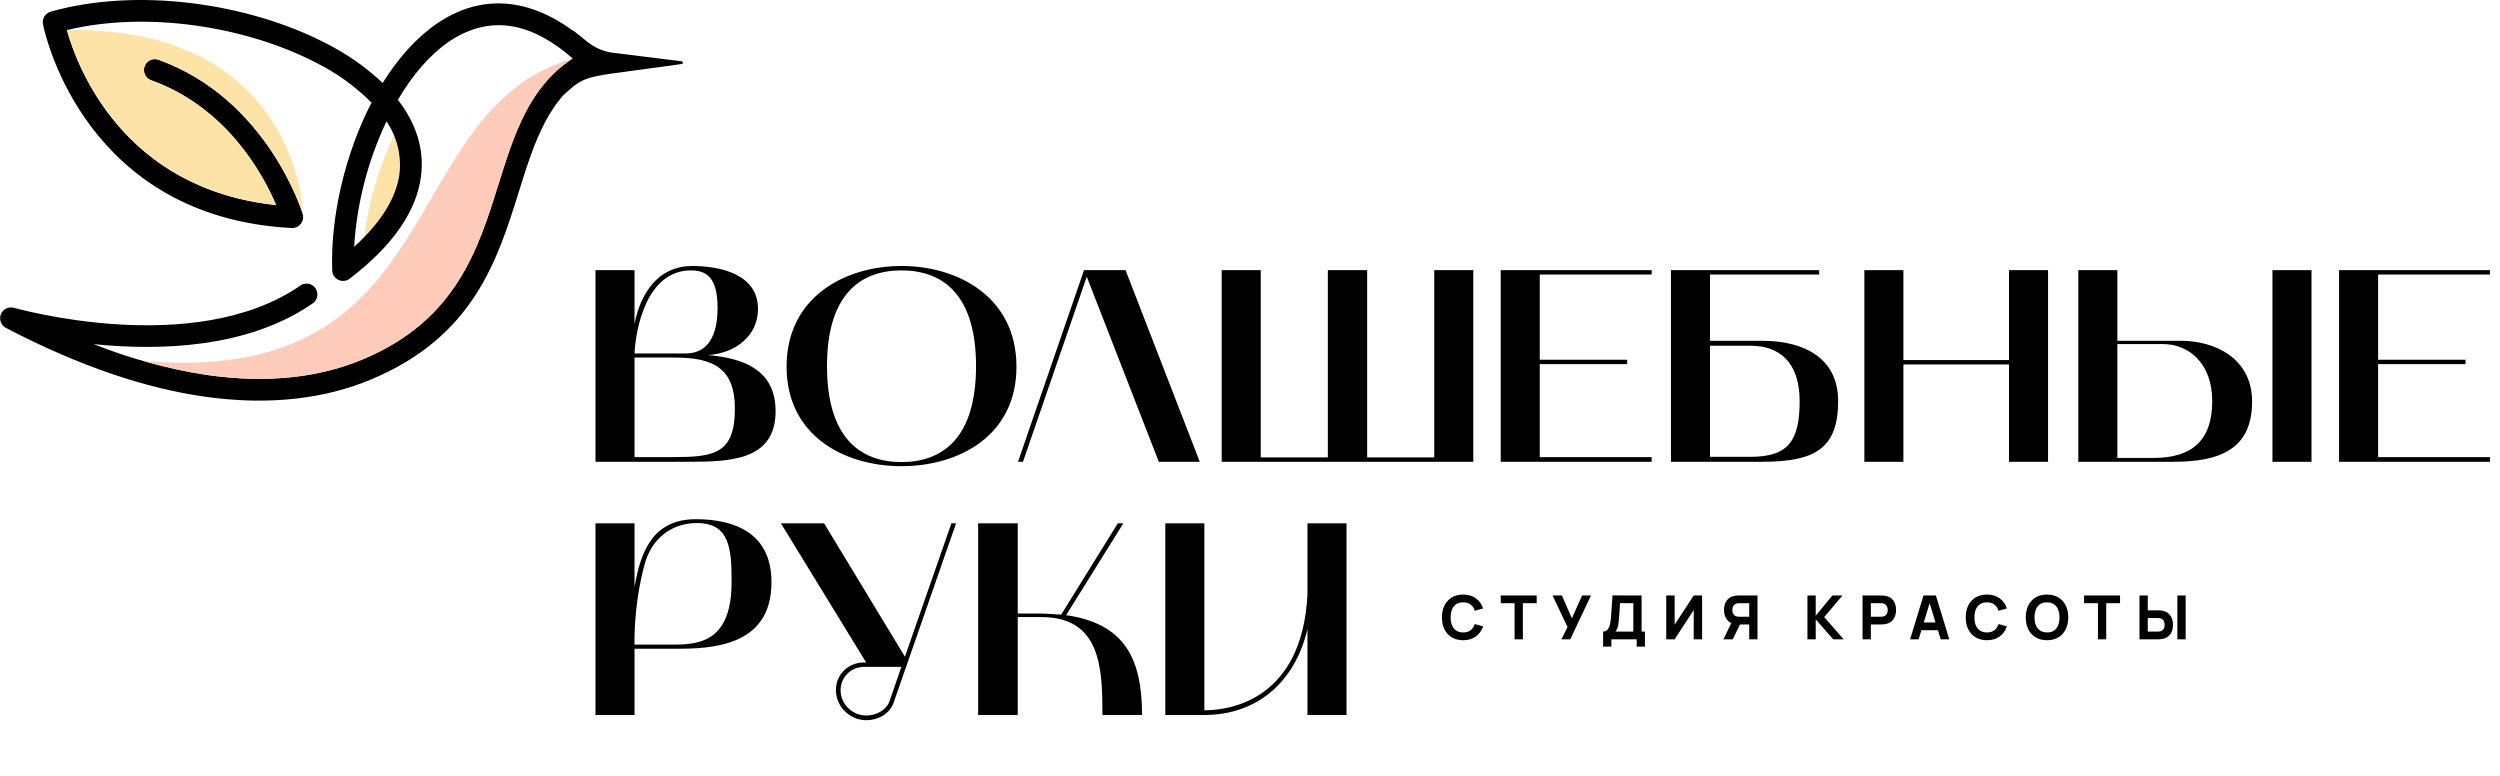 <?xml version="1.0" encoding="UTF-8"?> <svg xmlns="http://www.w3.org/2000/svg" width="780" height="242" viewBox="0 0 780 242" fill="none"> <path d="M185.79 84.276H197.972V101.178C198.401 98.604 201.49 82.99 215.989 82.99C224.911 82.99 236.493 85.649 236.493 96.373C236.493 104.695 229.63 110.186 220.879 110.786C231.775 111.73 241.984 115.248 241.984 128.288C241.984 143.731 227.742 144.074 214.616 144.074C214.101 144.074 213.501 144.074 212.986 144.074H185.79V84.276ZM210.67 111.559H197.972V142.616H209.554C222.595 142.616 229.287 141.844 229.287 127.43C229.287 114.99 222.595 111.559 210.67 111.559ZM215.56 84.362C201.747 84.362 198.315 102.636 197.972 110.272H214.016C219.163 110.272 223.882 107.012 223.882 96.03C223.882 86.507 220.364 84.362 215.56 84.362ZM245.413 114.39C245.413 92.77 263.515 82.99 281.274 82.99C299.033 82.99 317.136 92.77 317.136 114.39C317.136 136.095 299.033 145.447 281.274 145.447C263.601 145.447 245.413 136.095 245.413 114.39ZM281.274 84.362C268.405 84.362 258.024 91.912 258.024 114.218C258.024 136.61 268.405 144.16 281.274 144.16C294.143 144.16 304.524 136.61 304.524 114.218C304.524 91.912 294.143 84.362 281.274 84.362ZM317.623 144.074L338.213 84.276H351.168L374.332 144.074H361.549L339.071 86.335L319.167 144.074H317.623ZM381.17 84.276H393.353V142.702H414.286V84.276H426.555V142.702H447.488V84.276H459.671V144.074H381.17V84.276ZM468.22 144.074V84.276H515.32V85.649H480.403V112.245H507.685V113.618H480.403V142.616H515.32V144.074H468.22ZM521.338 144.074V84.276H567.58V85.649H533.521V106.325H549.821C563.119 106.325 573.5 111.902 573.5 125.114C573.5 140.042 566.122 144.074 549.821 144.074H521.338ZM533.521 142.53H546.218C558.143 142.53 561.489 137.297 561.489 125.114C561.489 113.017 555.14 107.87 546.218 107.87H533.521V142.53ZM581.681 84.276H593.864V112.331H626.809V84.276H638.991V144.074H626.809V113.703H593.864V144.074H581.681V84.276ZM648.436 144.074V84.276H660.618V106.325H680.437C691.332 106.325 702.657 111.988 702.657 125.286C702.657 140.128 692.619 144.074 678.12 144.074C668.254 144.074 658.388 144.074 648.436 144.074ZM660.618 142.873H672.029C683.954 142.873 690.217 137.297 690.217 125.2C690.217 113.017 682.581 107.355 674.946 107.355H660.618V142.873ZM721.188 144.074H709.006V84.276H721.188V144.074ZM729.788 144.074V84.276H776.889V85.649H741.971V112.245H769.253V113.618H741.971V142.616H776.889V144.074H729.788ZM185.79 163.276H197.972V183.18C199.86 172.027 203.72 161.99 217.104 161.99C229.802 161.99 240.697 166.708 240.697 181.636C240.697 199.31 226.456 202.398 212.386 202.398H197.972V223.074H185.79V163.276ZM201.147 175.974C197.543 189.186 197.972 201.111 197.972 201.111H210.412C218.648 201.111 228.257 199.738 228.257 181.636C228.257 171.513 227.828 163.191 217.447 163.191C209.383 163.191 203.291 168.167 201.147 175.974ZM243.643 163.276H257.113L282.336 204.886L296.835 163.276H298.293L278.818 219.214C277.617 222.731 273.928 224.704 270.325 224.704C265.177 224.704 260.802 220.5 260.802 215.267C260.802 210.463 264.662 206.688 269.553 206.688H270.239L243.643 163.276ZM262.26 215.353C262.26 219.557 265.778 223.246 270.325 223.246C273.499 223.246 276.588 221.444 277.531 218.785L281.22 208.06H269.553C265.52 208.06 262.26 211.321 262.26 215.353ZM305.18 223.074V163.276H317.534V191.417H325.169L331.089 191.76L348.762 163.276H350.478L332.633 191.931C351.079 194.591 356.312 205.744 356.312 223.074H343.958C343.958 208.575 343.529 192.532 324.912 192.532H317.534V223.074H305.18ZM363.576 223.074V163.276H375.758V221.616C383.222 221.616 406.215 218.785 407.931 185.497V163.276H420.113V223.074H407.931V196.221C404.242 212.264 392.66 223.074 375.758 223.074H363.576Z" fill="black"></path> <path d="M456.511 199.752C455.143 199.752 453.962 199.455 452.968 198.859C451.98 198.264 451.217 197.431 450.678 196.361C450.146 195.29 449.88 194.046 449.88 192.627C449.88 191.209 450.146 189.964 450.678 188.894C451.217 187.823 451.98 186.991 452.968 186.395C453.962 185.8 455.143 185.502 456.511 185.502C458.082 185.502 459.399 185.892 460.463 186.671C461.534 187.45 462.287 188.504 462.724 189.834L460.121 190.556C459.868 189.727 459.44 189.084 458.839 188.628C458.237 188.165 457.461 187.934 456.511 187.934C455.644 187.934 454.918 188.127 454.336 188.514C453.759 188.9 453.326 189.445 453.034 190.148C452.743 190.851 452.597 191.677 452.597 192.627C452.597 193.577 452.743 194.404 453.034 195.107C453.326 195.81 453.759 196.354 454.336 196.741C454.918 197.127 455.644 197.32 456.511 197.32C457.461 197.32 458.237 197.089 458.839 196.627C459.44 196.164 459.868 195.522 460.121 194.698L462.724 195.42C462.287 196.75 461.534 197.805 460.463 198.584C459.399 199.363 458.082 199.752 456.511 199.752ZM472.549 199.467V188.2H468.236V185.787H479.446V188.2H475.133V199.467H472.549ZM487.167 199.467L489.067 195.629L484.393 185.787H487.319L490.416 192.912L493.627 185.787H496.382L489.922 199.467H487.167ZM500.169 201.747V197.054C500.58 197.054 500.929 196.953 501.214 196.75C501.505 196.541 501.742 196.25 501.926 195.876C502.11 195.496 502.255 195.053 502.363 194.546C502.471 194.04 502.55 193.489 502.601 192.893C502.664 192.133 502.721 191.386 502.772 190.651C502.822 189.91 502.873 189.144 502.924 188.352C502.974 187.554 503.031 186.693 503.095 185.768L512.177 185.787V197.054H513.222V201.747H510.638V199.467H502.753V201.747H500.169ZM504.026 197.054H509.593V188.2L505.451 188.181C505.406 188.808 505.368 189.385 505.337 189.91C505.311 190.436 505.28 190.968 505.242 191.506C505.204 192.045 505.153 192.646 505.09 193.311C505.026 193.976 504.963 194.524 504.9 194.955C504.836 195.379 504.738 195.75 504.605 196.066C504.478 196.383 504.285 196.712 504.026 197.054ZM531.059 199.467H528.437V190.347L522.49 199.467H519.868V185.787H522.49V194.907L528.437 185.787H531.059V199.467ZM548.34 199.467H545.756V194.831H542.564L541.424 194.755C540.208 194.565 539.315 194.065 538.745 193.254C538.175 192.437 537.89 191.456 537.89 190.309C537.89 189.543 538.014 188.849 538.261 188.229C538.514 187.602 538.9 187.082 539.42 186.671C539.939 186.259 540.607 185.99 541.424 185.863C541.608 185.832 541.811 185.813 542.032 185.806C542.254 185.794 542.431 185.787 542.564 185.787H548.34V199.467ZM540.626 199.467H537.7L540.664 193.387L543.324 193.9L540.626 199.467ZM545.756 192.418V188.2H542.678C542.545 188.2 542.4 188.207 542.241 188.219C542.083 188.232 541.937 188.257 541.804 188.295C541.456 188.39 541.187 188.552 540.997 188.78C540.807 189.001 540.674 189.252 540.598 189.53C540.528 189.803 540.493 190.062 540.493 190.309C540.493 190.556 540.528 190.819 540.598 191.098C540.674 191.37 540.807 191.62 540.997 191.848C541.187 192.07 541.456 192.228 541.804 192.323C541.937 192.361 542.083 192.387 542.241 192.399C542.4 192.412 542.545 192.418 542.678 192.418H545.756ZM563.922 199.467V185.787H566.506V192.095L571.712 185.787H574.866L569.147 192.532L575.227 199.467H571.959L566.506 193.235V199.467H563.922ZM581.118 199.467V185.787H586.894C587.027 185.787 587.205 185.794 587.426 185.806C587.654 185.813 587.857 185.832 588.034 185.863C588.851 185.99 589.519 186.259 590.039 186.671C590.564 187.082 590.951 187.602 591.198 188.229C591.445 188.849 591.568 189.543 591.568 190.309C591.568 191.076 591.442 191.772 591.188 192.399C590.941 193.02 590.555 193.536 590.029 193.948C589.51 194.359 588.845 194.629 588.034 194.755C587.857 194.781 587.654 194.8 587.426 194.812C587.198 194.825 587.021 194.831 586.894 194.831H583.702V199.467H581.118ZM583.702 192.418H586.78C586.913 192.418 587.059 192.412 587.217 192.399C587.376 192.387 587.521 192.361 587.654 192.323C588.003 192.228 588.272 192.07 588.462 191.848C588.652 191.62 588.782 191.37 588.851 191.098C588.927 190.819 588.965 190.556 588.965 190.309C588.965 190.062 588.927 189.803 588.851 189.53C588.782 189.252 588.652 189.001 588.462 188.78C588.272 188.552 588.003 188.39 587.654 188.295C587.521 188.257 587.376 188.232 587.217 188.219C587.059 188.207 586.913 188.2 586.78 188.2H583.702V192.418ZM595.954 199.467L600.134 185.787H603.991L608.171 199.467H605.511L601.787 187.402H602.281L598.614 199.467H595.954ZM598.462 196.617V194.204H605.682V196.617H598.462ZM619.933 199.752C618.565 199.752 617.384 199.455 616.39 198.859C615.402 198.264 614.639 197.431 614.1 196.361C613.568 195.29 613.302 194.046 613.302 192.627C613.302 191.209 613.568 189.964 614.1 188.894C614.639 187.823 615.402 186.991 616.39 186.395C617.384 185.8 618.565 185.502 619.933 185.502C621.504 185.502 622.821 185.892 623.885 186.671C624.956 187.45 625.709 188.504 626.146 189.834L623.543 190.556C623.29 189.727 622.863 189.084 622.261 188.628C621.659 188.165 620.883 187.934 619.933 187.934C619.066 187.934 618.341 188.127 617.758 188.514C617.182 188.9 616.748 189.445 616.456 190.148C616.165 190.851 616.019 191.677 616.019 192.627C616.019 193.577 616.165 194.404 616.456 195.107C616.748 195.81 617.182 196.354 617.758 196.741C618.341 197.127 619.066 197.32 619.933 197.32C620.883 197.32 621.659 197.089 622.261 196.627C622.863 196.164 623.29 195.522 623.543 194.698L626.146 195.42C625.709 196.75 624.956 197.805 623.885 198.584C622.821 199.363 621.504 199.752 619.933 199.752ZM638.669 199.752C637.301 199.752 636.12 199.455 635.126 198.859C634.138 198.264 633.375 197.431 632.836 196.361C632.304 195.29 632.038 194.046 632.038 192.627C632.038 191.209 632.304 189.964 632.836 188.894C633.375 187.823 634.138 186.991 635.126 186.395C636.12 185.8 637.301 185.502 638.669 185.502C640.037 185.502 641.215 185.8 642.203 186.395C643.198 186.991 643.961 187.823 644.493 188.894C645.031 189.964 645.3 191.209 645.3 192.627C645.3 194.046 645.031 195.29 644.493 196.361C643.961 197.431 643.198 198.264 642.203 198.859C641.215 199.455 640.037 199.752 638.669 199.752ZM638.669 197.32C639.537 197.333 640.259 197.146 640.835 196.76C641.412 196.373 641.842 195.826 642.127 195.116C642.419 194.407 642.564 193.577 642.564 192.627C642.564 191.677 642.419 190.854 642.127 190.157C641.842 189.461 641.412 188.919 640.835 188.533C640.259 188.146 639.537 187.947 638.669 187.934C637.802 187.922 637.08 188.108 636.503 188.495C635.927 188.881 635.493 189.429 635.202 190.138C634.917 190.848 634.774 191.677 634.774 192.627C634.774 193.577 634.917 194.401 635.202 195.097C635.493 195.794 635.927 196.335 636.503 196.722C637.08 197.108 637.802 197.308 638.669 197.32ZM654.559 199.467V188.2H650.246V185.787H661.456V188.2H657.143V199.467H654.559ZM667.523 199.467V185.787H670.107V190.423H673.299C673.426 190.423 673.603 190.43 673.831 190.442C674.059 190.449 674.262 190.468 674.439 190.499C675.25 190.626 675.915 190.895 676.434 191.307C676.96 191.718 677.346 192.238 677.593 192.865C677.847 193.485 677.973 194.179 677.973 194.945C677.973 195.712 677.85 196.408 677.603 197.035C677.356 197.656 676.969 198.172 676.444 198.584C675.924 198.995 675.256 199.265 674.439 199.391C674.262 199.417 674.059 199.436 673.831 199.448C673.61 199.461 673.432 199.467 673.299 199.467H667.523ZM670.107 197.054H673.185C673.318 197.054 673.464 197.048 673.622 197.035C673.781 197.023 673.926 196.997 674.059 196.959C674.408 196.864 674.677 196.706 674.867 196.484C675.057 196.256 675.187 196.006 675.256 195.734C675.332 195.455 675.37 195.192 675.37 194.945C675.37 194.698 675.332 194.439 675.256 194.166C675.187 193.888 675.057 193.637 674.867 193.416C674.677 193.188 674.408 193.026 674.059 192.931C673.926 192.893 673.781 192.868 673.622 192.855C673.464 192.843 673.318 192.836 673.185 192.836H670.107V197.054ZM679.341 199.467V185.787H681.925V199.467H679.341Z" fill="black"></path> <g clip-path="url(#clip0_165_30)"> <path d="M175.851 29.627C180.779 25.002 182.526 24.083 191.271 22.892L212.617 19.983C212.732 19.983 212.843 19.938 212.924 19.856C213.006 19.775 213.051 19.664 213.051 19.549C213.051 19.434 213.006 19.324 212.924 19.242C212.843 19.161 212.732 19.115 212.617 19.115L191.23 16.459C188.936 16.176 186.735 15.382 184.788 14.137C182.91 12.945 180.385 10.683 178.901 9.623C178.77 9.525 178.61 9.472 178.447 9.472C178.283 9.472 178.123 9.525 177.992 9.623C177.235 10.229 175.65 11.501 174.609 12.319C174.513 12.391 174.435 12.483 174.382 12.591C174.328 12.697 174.3 12.816 174.3 12.935C174.3 13.055 174.328 13.173 174.382 13.28C174.435 13.387 174.513 13.48 174.609 13.551C176.261 14.623 177.699 15.993 178.85 17.59C179.039 17.875 179.127 18.213 179.102 18.554C179.076 18.894 178.938 19.216 178.709 19.468C177.053 21.195 177.316 20.983 174.408 23.992" fill="black"></path> <path fill-rule="evenodd" clip-rule="evenodd" d="M122.99 42.017C117.173 54.301 113.747 67.58 112.893 81.145C121.678 73.239 126.02 65.605 127.029 58.516C127.727 52.709 126.292 46.845 122.99 42.017Z" fill="#FDE3A7"></path> <path d="M93.707 89.072C94.447 88.56 95.361 88.364 96.246 88.526C97.131 88.688 97.916 89.195 98.427 89.935C98.939 90.676 99.135 91.589 98.973 92.474C98.811 93.36 98.304 94.144 97.564 94.656C77.197 108.793 49.469 109.429 29.203 107.369C40.61 111.902 52.493 115.134 64.625 117.002C84.195 119.809 100.31 117.497 113.094 112.135C142.185 100.018 149.123 77.803 155.434 57.607C160.371 41.845 164.956 27.193 178.658 18.226C172.67 12.985 167.016 9.906 161.664 8.593C153.879 6.694 146.628 8.593 140.216 12.895C134.077 17.055 128.634 23.487 124.141 31.151L124.242 31.272C129.786 38.472 132.522 46.581 131.31 55.265C129.937 65.453 123.131 76.228 109.095 86.951C108.601 87.331 108.012 87.567 107.392 87.633C106.772 87.699 106.146 87.592 105.583 87.325C105.02 87.057 104.542 86.64 104.201 86.118C103.86 85.596 103.671 84.989 103.653 84.366C103.067 67.735 107.641 48.014 115.921 32.01C110.822 26.918 104.929 22.69 98.473 19.488C76.682 8.239 45.844 3.332 20.832 9.391C24.003 20.65 38.21 58.93 86.103 63.989C82.044 54.426 70.684 33.443 47.005 25.002C46.192 24.674 45.536 24.045 45.176 23.246C44.815 22.447 44.776 21.54 45.068 20.713C45.359 19.887 45.959 19.204 46.741 18.809C47.523 18.413 48.428 18.334 49.267 18.59C83.589 30.818 94.393 66.645 94.424 66.726C94.541 67.115 94.593 67.521 94.575 67.927C94.528 68.826 94.126 69.669 93.458 70.271C92.789 70.873 91.909 71.185 91.01 71.138C27.143 67.826 14.268 11.774 13.46 7.795C13.228 6.93 13.345 6.008 13.787 5.23C14.23 4.451 14.961 3.878 15.823 3.635C42.966 -4.039 77.52 1.009 101.583 13.45C108.088 16.714 114.087 20.9 119.395 25.88C124.171 18.196 129.907 11.743 136.41 7.28C144.397 1.878 153.485 -0.404 163.259 2.019C170.782 3.857 178.668 8.441 186.716 16.499C186.966 16.76 187.177 17.056 187.342 17.378C187.737 18.184 187.796 19.114 187.506 19.964C187.217 20.814 186.602 21.514 185.797 21.912C171.469 29.192 166.894 43.804 161.936 59.637C155.171 81.276 147.729 105.077 115.709 118.416C101.845 124.212 84.538 126.726 63.646 123.727C45.813 121.173 25.244 114.518 2.02 102.391C1.242 102.036 0.626 101.4 0.296 100.611C-0.033 99.822 -0.053 98.937 0.242 98.134C0.537 97.331 1.124 96.669 1.887 96.281C2.649 95.892 3.529 95.806 4.352 96.039C4.514 96.039 60.455 112.105 93.757 89.072H93.707ZM120.587 37.866C114.764 50.148 111.336 63.429 110.489 76.995C119.264 69.088 123.616 61.455 124.626 54.356C125.318 48.552 123.883 42.693 120.587 37.866Z" fill="black"></path> <path fill-rule="evenodd" clip-rule="evenodd" d="M86.184 63.949C82.145 54.427 70.775 33.444 47.076 25.002C46.263 24.674 45.608 24.046 45.247 23.247C44.886 22.448 44.847 21.54 45.139 20.714C45.43 19.887 46.03 19.205 46.812 18.809C47.594 18.413 48.499 18.335 49.338 18.59C83.66 30.818 94.464 66.645 94.495 66.726C94.525 66.807 93.263 8.391 20.913 9.351C24.074 20.61 38.281 58.89 86.184 63.949Z" fill="#FDE3A7"></path> <path fill-rule="evenodd" clip-rule="evenodd" d="M178.729 18.237C122.889 34.484 140.984 120.971 44.723 112.62C51.278 114.54 57.959 116.004 64.716 117.003C84.285 119.81 100.401 117.497 113.185 112.136C142.276 100.018 149.213 77.803 155.534 57.608C160.462 41.845 165.046 27.193 178.698 18.227L178.729 18.237Z" fill="#FFCCBC"></path> </g> <defs> <clipPath id="clip0_165_30"> <rect width="213" height="125" fill="white"></rect> </clipPath> </defs> </svg> 